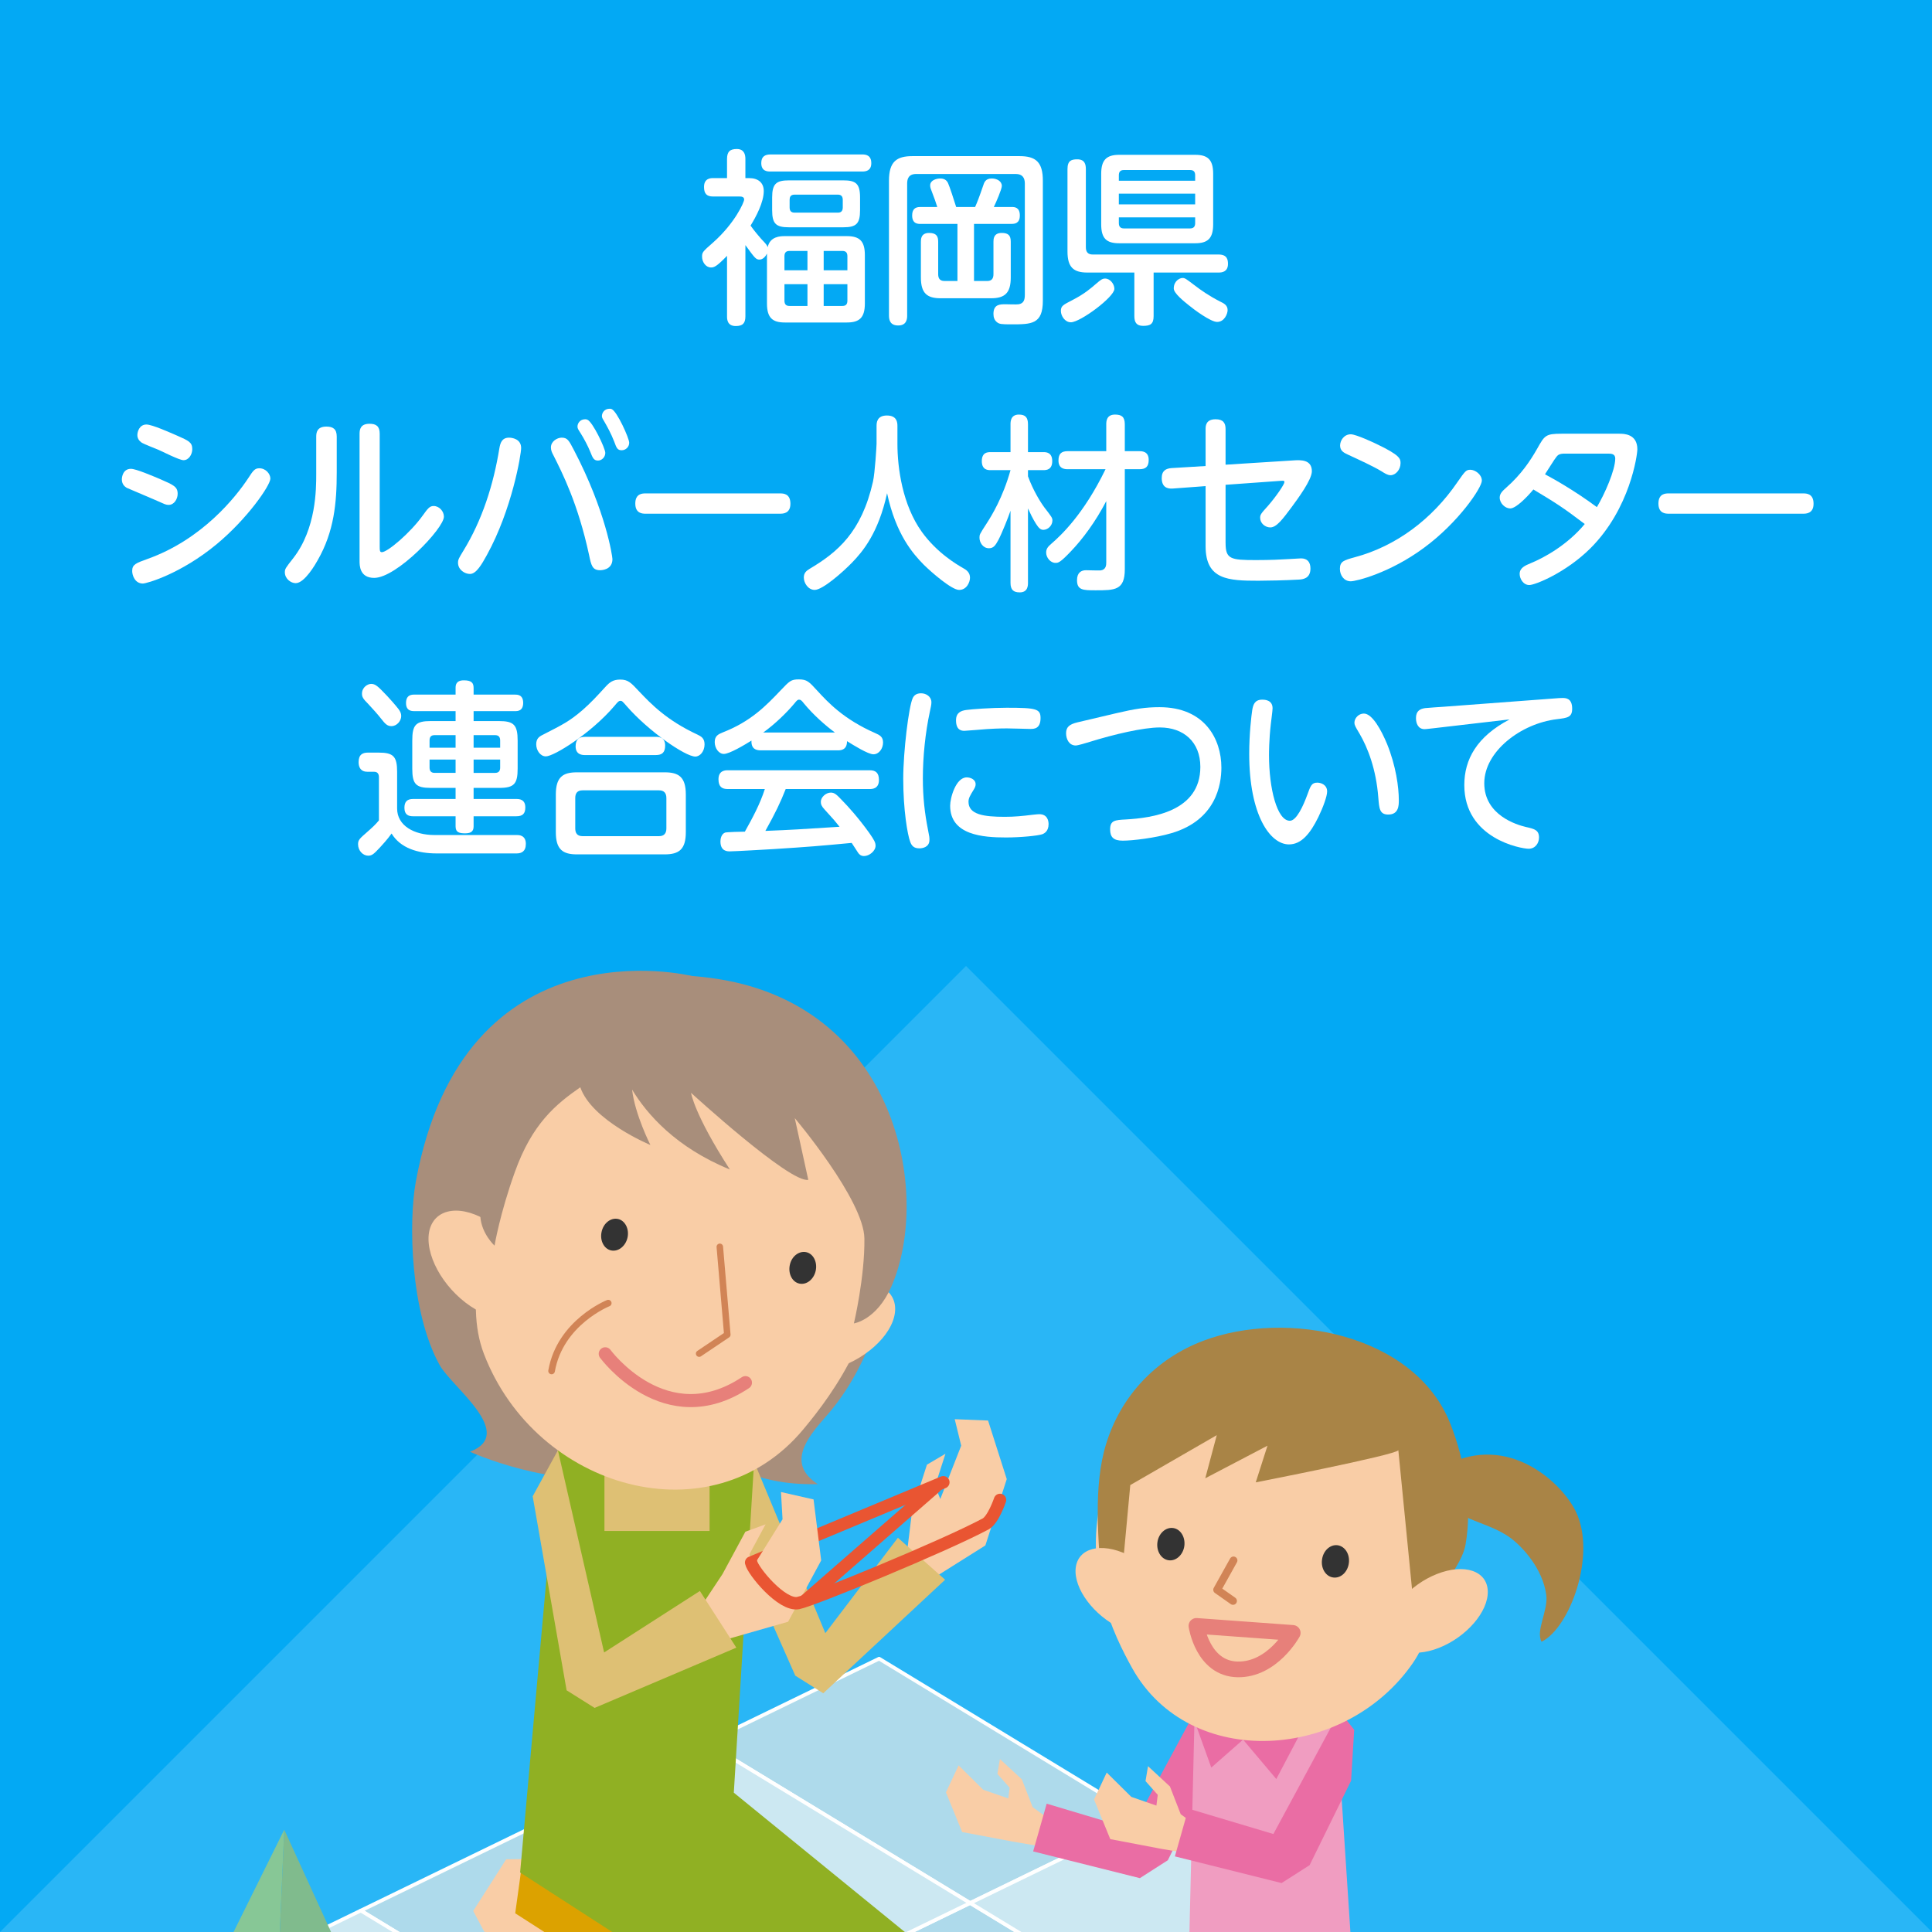 <?xml version="1.0" encoding="utf-8"?>
<!-- Generator: Adobe Illustrator 16.0.0, SVG Export Plug-In . SVG Version: 6.00 Build 0)  -->
<!DOCTYPE svg PUBLIC "-//W3C//DTD SVG 1.1//EN" "http://www.w3.org/Graphics/SVG/1.1/DTD/svg11.dtd">
<svg version="1.1" id="レイヤー_1" xmlns="http://www.w3.org/2000/svg" xmlns:xlink="http://www.w3.org/1999/xlink" x="0px"
	 y="0px" width="247px" height="247px" viewBox="0 0 247 247" enable-background="new 0 0 247 247" xml:space="preserve">
<rect x="0" y="0" width="247" height="247" fill="#808080" stroke="none"/>
<g>
	<defs>
		<rect id="SVGID_5_" y="-271" width="247" height="247"/>
	</defs>
	<clipPath id="SVGID_2_">
		<use xlink:href="#SVGID_5_"  overflow="visible"/>
	</clipPath>
	<g clip-path="url(#SVGID_2_)">
		<g>
			<polygon fill="#F9CDA6" points="151.525,-16.588 157.051,43.17 151.675,46.268 160.872,45.577 160.791,-16.322 			"/>
			<path fill="#333333" d="M160.872,45.577l-5.896-1.331c0,0-11.887,5.734-16.936,6.672c-3.482,0.649,2.771,2.777,2.771,2.777
				l20.007-3.312L160.872,45.577z"/>
			<polygon fill="#F9CDA6" points="171.159,-16.588 165.64,43.17 171.002,46.268 161.819,45.577 161.896,-16.322 			"/>
			<path fill="#333333" d="M161.819,45.577l5.902-1.331c0,0,11.889,5.734,16.928,6.672c3.486,0.649-2.77,2.777-2.77,2.777
				l-19.994-3.312L161.819,45.577z"/>
			<polygon fill="#BA8CBD" points="143.372,23.014 178.491,23.014 174.579,-19.865 147.28,-19.865 			"/>
			<polygon fill="#E5A755" points="173.595,-88.523 172.879,-41.13 179.081,3.944 143.336,3.944 148.103,-40.684 148.493,-89.201 
							"/>
		</g>
	</g>
	<g clip-path="url(#SVGID_2_)">
		<polygon fill="#F9CDA6" points="94.427,-23.44 88.854,36.725 94.272,39.831 85.016,39.144 85.095,-23.164 		"/>
		<path fill="#333333" d="M85.016,39.144l5.94-1.344c0,0,11.961,5.782,17.038,6.724c3.515,0.64-2.79,2.798-2.79,2.798l-20.129-3.345
			L85.016,39.144z"/>
		<polygon fill="#F9CDA6" points="74.656,-23.44 80.226,36.725 74.811,39.831 84.067,39.144 83.979,-23.164 		"/>
		<path fill="#333333" d="M84.067,39.144L78.118,37.8c0,0-11.959,5.782-17.037,6.724c-3.506,0.64,2.786,2.798,2.786,2.798
			l20.136-3.345L84.067,39.144z"/>
		<polygon fill="#D67F5E" points="102.629,16.426 67.272,16.426 71.22,-26.741 98.687,-26.741 		"/>
	</g>
</g>
<g>
	<defs>
		<rect id="SVGID_13_" width="247" height="247"/>
	</defs>
	<clipPath id="SVGID_4_">
		<use xlink:href="#SVGID_13_"  overflow="visible"/>
	</clipPath>
	<rect clip-path="url(#SVGID_4_)" fill="#29B6F6" width="247" height="247"/>
	<polygon clip-path="url(#SVGID_4_)" fill="#03A9F4" points="0,0 247,0 247,247 	"/>
	<polygon clip-path="url(#SVGID_4_)" fill="#03A9F4" points="0,247 0,0 247,0 	"/>
	<g clip-path="url(#SVGID_4_)">
		<g>
			<path fill="#FFFFFF" d="M98.056,32.418c-0.16,0.338-0.501,0.77-0.958,0.77s-0.593-0.193-1.801-1.85v9.098
				c0,0.889-0.342,1.248-1.231,1.248c-1.117,0-1.117-0.912-1.117-1.248v-7.729c-1.345,1.393-1.664,1.488-2.052,1.488
				c-0.661,0-1.14-0.697-1.14-1.369c0-0.576,0.068-0.646,1.413-1.824c2.781-2.471,3.967-5.135,3.967-5.496
				c0-0.383-0.41-0.383-0.616-0.383h-3.351c-0.82,0-1.163-0.361-1.163-1.225c0-1.129,0.889-1.129,1.163-1.129h1.778v-2.447
				c0-0.961,0.41-1.273,1.254-1.273c0.935,0,1.094,0.721,1.094,1.25v2.471h0.479c1.14,0,1.87,0.576,1.87,1.656
				c0,1.441-1.003,3.313-1.687,4.416c0.524,0.744,1.117,1.416,1.345,1.682c0.684,0.719,0.752,0.814,0.844,1.08
				c0.296-1.393,1.641-1.416,2.188-1.416h7.933c1.619,0,2.302,0.623,2.302,2.424v6.191c0,1.824-0.707,2.426-2.302,2.426h-7.933
				c-1.55,0-2.28-0.576-2.28-2.426V32.418z M98.512,21.93c-0.388,0-1.186-0.023-1.186-1.08c0-0.84,0.479-1.104,1.186-1.104h11.717
				c0.388,0,1.163,0.047,1.163,1.104c0,0.936-0.615,1.08-1.163,1.08H98.512z M109.956,26.875c0,1.752-0.501,2.184-2.166,2.184
				h-6.908c-1.641,0-2.166-0.408-2.166-2.184v-1.633c0-1.775,0.547-2.184,2.166-2.184h6.908c1.596,0,2.166,0.383,2.166,2.184V26.875
				z M100.29,34.555h2.941v-2.473h-2.302c-0.456,0-0.639,0.24-0.639,0.674V34.555z M103.231,39.115v-2.783h-2.941v2.111
				c0,0.48,0.228,0.672,0.639,0.672H103.231z M107.745,25.555c0-0.457-0.205-0.672-0.638-0.672h-5.517
				c-0.547,0-0.639,0.336-0.639,0.672v0.959c0,0.385,0.137,0.672,0.639,0.672h5.517c0.41,0,0.638-0.191,0.638-0.672V25.555z
				 M108.337,34.555v-1.799c0-0.434-0.182-0.674-0.638-0.674h-2.394v2.473H108.337z M108.337,36.332h-3.032v2.783h2.394
				c0.365,0,0.638-0.145,0.638-0.672V36.332z"/>
			<path fill="#FFFFFF" d="M115.978,40.34c0,0.359-0.023,1.271-1.14,1.271c-1.003,0-1.186-0.648-1.186-1.271V23.105
				c0-2.447,0.98-3.145,3.009-3.145h13.678c2.098,0,2.986,0.77,2.986,3.145v15.338c0,3.023-1.459,3.023-4.035,3.023
				c-1.254,0-1.527-0.023-1.847-0.287s-0.433-0.625-0.433-1.057c0-1.223,0.843-1.223,1.527-1.223c0.273,0,1.459,0.047,1.71,0
				c0.615-0.121,0.775-0.529,0.775-1.225V23.467c0-0.721-0.296-1.225-1.163-1.225H117.14c-0.98,0-1.163,0.623-1.163,1.225V40.34z
				 M124.526,35.924h1.687c0.524,0,0.798-0.264,0.798-0.865v-4.152c0-0.311,0-1.127,1.049-1.127c0.843,0,1.163,0.311,1.163,1.127
				v4.561c0,1.992-0.752,2.664-2.531,2.664h-6.429c-1.755,0-2.53-0.648-2.53-2.664v-4.561c0-0.311,0-1.127,1.049-1.127
				c0.958,0,1.163,0.455,1.163,1.127v4.152c0,0.432,0.137,0.865,0.798,0.865h1.664v-7.297h-4.742c-0.296,0-1.049,0-1.049-1.08
				c0-0.793,0.388-1.08,1.003-1.08h2.211c-0.182-0.6-0.387-1.152-0.707-1.992c-0.137-0.336-0.205-0.529-0.205-0.768
				c0-0.674,0.798-0.889,1.299-0.889c0.684,0,0.889,0.408,0.98,0.576c0.228,0.504,0.729,2.064,1.048,3.072h2.417
				c0.251-0.553,0.524-1.248,1.026-2.713c0.137-0.432,0.296-0.936,1.117-0.936c0.593,0,1.276,0.313,1.276,0.959
				c0,0.385-0.707,2.041-1.026,2.689h2.325c0.319,0,1.003,0.023,1.003,1.08c0,1.008-0.639,1.08-1.072,1.08h-4.787V35.924z"/>
			<path fill="#FFFFFF" d="M136.908,41.203c-0.775,0-1.277-0.84-1.277-1.439c0-0.648,0.251-0.768,1.505-1.416
				c1.573-0.816,2.348-1.512,2.963-2.041c0.638-0.551,0.843-0.695,1.186-0.695c0.638,0,1.186,0.695,1.186,1.32
				C142.471,37.963,138.116,41.203,136.908,41.203z M147.486,34.844v5.568c0,1.031-0.433,1.248-1.345,1.248
				c-0.866,0-1.117-0.48-1.117-1.248v-5.568h-6.019c-1.778,0-2.53-0.697-2.53-2.689V21.617c0-1.104,0.524-1.248,1.254-1.248
				c0.957,0,1.094,0.648,1.094,1.248v9.986c0,0.672,0.319,0.936,0.889,0.936h16.095c1.117,0,1.185,0.721,1.185,1.199
				c0,1.01-0.752,1.105-1.163,1.105H147.486z M155.1,28.674c0,1.824-0.707,2.426-2.302,2.426h-9.711
				c-1.641,0-2.302-0.625-2.302-2.426v-6.455c0-1.752,0.661-2.426,2.302-2.426h9.711c1.596,0,2.302,0.602,2.302,2.426V28.674z
				 M152.797,23.105V22.41c0-0.457-0.205-0.672-0.638-0.672h-8.48c-0.41,0-0.638,0.191-0.638,0.672v0.695H152.797z M152.797,26.131
				v-1.369h-9.757v1.369H152.797z M143.041,27.787v0.744c0,0.432,0.205,0.672,0.638,0.672h8.48c0.501,0,0.638-0.313,0.638-0.672
				v-0.744H143.041z M151.179,35.539c0.319,0,0.433,0.096,1.482,0.889c0.866,0.672,1.983,1.439,3.306,2.111
				c0.501,0.24,0.98,0.48,0.98,1.104c0,0.48-0.41,1.514-1.345,1.514c-0.821,0-2.964-1.584-3.625-2.137
				c-0.661-0.527-1.915-1.537-1.915-2.137C150.062,35.924,150.814,35.539,151.179,35.539z"/>
			<path fill="#FFFFFF" d="M16.74,59.938c0.661,0,2.827,0.938,3.693,1.297c1.755,0.768,2.28,0.984,2.28,1.896
				c0,0.672-0.456,1.416-1.14,1.416c-0.205,0-0.387-0.023-0.798-0.217c-0.729-0.336-4.491-1.92-4.582-1.967
				c-0.228-0.145-0.615-0.434-0.615-1.08C15.578,60.994,15.714,59.938,16.74,59.938z M16.9,72.996c0-0.84,0.501-1.008,1.96-1.537
				c6.999-2.496,11.284-7.92,12.857-10.297c0.639-0.984,0.844-1.295,1.437-1.295c0.82,0,1.413,0.719,1.413,1.318
				c0,0.865-2.94,5.137-6.884,8.402c-4.582,3.791-8.937,5.016-9.415,5.016C17.242,74.604,16.9,73.547,16.9,72.996z M18.724,54.273
				c0.729,0,3.077,1.057,3.966,1.441c1.391,0.623,1.892,0.814,1.892,1.703c0,0.695-0.456,1.416-1.117,1.416
				c-0.547,0-2.736-1.127-3.192-1.32c-1.915-0.768-2.074-0.863-2.211-0.959c-0.319-0.24-0.501-0.553-0.501-0.938
				C17.561,55.209,17.812,54.273,18.724,54.273z"/>
			<path fill="#FFFFFF" d="M40.429,55.811c0-0.529,0.114-1.273,1.3-1.273c0.843,0,1.322,0.313,1.322,1.273v4.584
				c0,3.84-0.319,7.537-2.439,11.232c-0.251,0.457-1.664,2.928-2.804,2.928c-0.638,0-1.39-0.574-1.39-1.391
				c0-0.432,0.091-0.553,1.071-1.801c2.94-3.768,2.94-8.857,2.94-10.752V55.811z M48.545,69.947c0,0.385,0,0.648,0.274,0.648
				c0.707,0,3.602-2.424,5.22-4.682c0.638-0.887,0.889-1.223,1.391-1.223c0.729,0,1.322,0.672,1.322,1.367
				c0,1.488-6.041,7.824-8.914,7.824c-1.869,0-1.869-1.607-1.869-2.16V55.449c0-0.6,0.159-1.271,1.276-1.271
				c0.844,0,1.299,0.313,1.299,1.271V69.947z"/>
			<path fill="#FFFFFF" d="M66.626,57.273c0,0.84-1.163,7.85-4.377,13.682c-0.638,1.152-1.345,2.424-2.166,2.424
				c-0.661,0-1.527-0.527-1.527-1.439c0-0.408,0.137-0.625,0.661-1.488c2.439-3.961,3.875-8.496,4.628-13.152
				c0.114-0.625,0.296-1.346,1.231-1.346C65.441,55.953,66.626,56.098,66.626,57.273z M73.374,57.539
				c4.081,7.799,4.924,13.607,4.924,13.943c0,1.418-1.481,1.418-1.573,1.418c-1.003,0-1.14-0.625-1.414-1.945
				c-1.413-6.553-3.419-10.488-4.582-12.793c-0.16-0.287-0.296-0.6-0.296-0.961c0-0.791,0.821-1.248,1.368-1.248
				C72.553,55.953,72.736,56.314,73.374,57.539z M77.386,57.898c0,0.553-0.456,0.984-0.935,0.984c-0.547,0-0.684-0.361-0.98-1.105
				s-0.821-1.727-1.231-2.375c-0.319-0.504-0.41-0.625-0.41-0.865c0-0.408,0.319-0.936,0.98-0.936c0.068,0,0.16,0,0.273,0.049
				C75.768,53.914,77.386,57.322,77.386,57.898z M80.441,56.602c0,0.553-0.456,0.961-0.958,0.961c-0.547,0-0.661-0.289-0.958-1.104
				c-0.41-1.057-0.889-1.896-1.186-2.426c-0.273-0.455-0.387-0.623-0.387-0.84c0-0.383,0.296-0.936,0.98-0.936
				c0.091,0,0.183,0,0.274,0.049C78.891,52.594,80.441,56.025,80.441,56.602z"/>
			<path fill="#FFFFFF" d="M99.73,63.082c0.388,0,1.322,0,1.322,1.32c0,1.273-0.98,1.273-1.322,1.273H82.542
				c-0.365,0-1.322,0-1.322-1.297s0.935-1.297,1.322-1.297H99.73z"/>
			<path fill="#FFFFFF" d="M112.067,54.467c0-0.361,0-1.346,1.322-1.346c1.299,0,1.345,0.912,1.345,1.346v2.279
				c0,3.072,0.638,7.801,3.123,11.258c1.938,2.688,4.491,4.176,5.243,4.607c0.433,0.24,0.912,0.553,0.912,1.248
				c0,0.553-0.41,1.561-1.391,1.561c-0.935,0-3.465-2.184-4.514-3.217c-1.368-1.393-3.556-3.84-4.696-9.145
				c-1.117,5.113-3.123,7.465-4.468,8.857c-1.231,1.271-3.784,3.504-4.787,3.504c-0.821,0-1.391-0.865-1.391-1.584
				c0-0.6,0.342-0.865,0.729-1.104c3.602-2.137,6.656-4.705,8.115-11.162c0.251-1.104,0.456-4.584,0.456-4.824V54.467z"/>
			<path fill="#FFFFFF" d="M131.424,74.508c0,0.359-0.022,1.225-1.048,1.225c-0.798,0-1.186-0.313-1.186-1.225v-9.217
				c-0.251,0.768-1.094,2.881-1.55,3.744c-0.387,0.721-0.638,1.057-1.208,1.057c-0.752,0-1.208-0.721-1.208-1.344
				c0-0.408,0-0.408,0.912-1.824c0.638-0.984,2.074-3.313,3.055-6.818h-2.553c-0.296,0-1.117,0-1.117-1.15
				c0-1.152,0.775-1.152,1.117-1.152h2.553V54.25c0-0.313,0-1.248,1.071-1.248c0.821,0,1.163,0.359,1.163,1.248v3.553h1.983
				c0.296,0,1.117,0,1.117,1.152c0,1.08-0.707,1.15-1.117,1.15h-1.983v0.793c0.661,1.801,1.596,3.313,2.12,4.008
				c0.889,1.152,1.003,1.297,1.003,1.633c0,0.672-0.593,1.199-1.163,1.199c-0.388,0-0.616-0.287-0.935-0.768
				c-0.387-0.6-0.775-1.416-1.026-1.969V74.508z M136.508,59.986c-0.296,0-1.186,0-1.186-1.104c0-0.865,0.365-1.201,1.186-1.201
				h4.924V54.25c0-0.408,0.046-1.248,1.117-1.248c0.843,0,1.254,0.287,1.254,1.248v3.432h1.869c0.296,0,1.186,0,1.186,1.105
				c0,0.887-0.388,1.199-1.186,1.199h-1.869v12.793c0,2.688-1.277,2.688-3.716,2.688c-1.596,0-2.394,0-2.394-1.295
				c0-0.984,0.57-1.271,1.14-1.271c0.296,0,1.619,0.047,1.892,0.023c0.684-0.096,0.707-0.697,0.707-1.008v-7.85
				c-1.345,2.592-3.009,4.85-4.559,6.457c-1.368,1.439-1.596,1.439-1.938,1.439c-0.638,0-1.186-0.672-1.186-1.32
				c0-0.504,0.251-0.768,0.661-1.127c1.163-1.008,4.104-3.697,6.93-9.529H136.508z"/>
			<path fill="#FFFFFF" d="M156.687,69.42c0,2.063,0.639,2.184,3.875,2.184c1.892,0,3.283-0.072,4.058-0.121
				c0.25,0,1.459-0.096,1.709-0.096c0.775,0,1.208,0.434,1.208,1.297c0,1.297-1.003,1.393-1.505,1.416
				c-1.619,0.096-4.081,0.145-5.152,0.145c-3.853,0-6.748-0.121-6.748-4.416v-7.682l-4.217,0.313
				c-0.707,0.047-1.391-0.193-1.391-1.344c0-0.961,0.57-1.225,1.254-1.273l4.354-0.264V54.85c0-0.383,0.023-1.248,1.277-1.248
				c0.98,0,1.276,0.48,1.276,1.248v4.561l8.731-0.553c0.821-0.047,2.302-0.143,2.302,1.393c0,1.08-1.755,3.457-2.622,4.633
				c-1.094,1.465-1.892,2.545-2.69,2.545c-0.661,0-1.299-0.529-1.299-1.225c0-0.408,0.091-0.527,1.003-1.537
				c1.071-1.223,2.097-2.76,2.097-3.023c0-0.191-0.045-0.191-0.501-0.168l-7.021,0.504V69.42z"/>
			<path fill="#FFFFFF" d="M189.449,61.451c0,0.887-2.964,5.328-7.409,8.592c-4.354,3.217-8.663,4.273-9.347,4.273
				c-0.889,0-1.391-0.793-1.391-1.584c0-0.961,0.502-1.105,1.892-1.488c5.312-1.416,9.917-4.896,13.131-9.602
				c1.003-1.439,1.117-1.584,1.665-1.584C188.56,60.059,189.449,60.635,189.449,61.451z M175.999,56.77
				c3.032,1.441,3.055,1.896,3.055,2.449c0,0.84-0.638,1.535-1.276,1.535c-0.365,0-0.707-0.215-1.163-0.504
				c-1.026-0.623-2.85-1.463-4.309-2.137c-0.456-0.215-0.98-0.455-0.98-1.15c0-0.648,0.501-1.441,1.368-1.441
				C173.377,55.521,175.816,56.674,175.999,56.77z"/>
			<path fill="#FFFFFF" d="M207.028,55.449c0.547,0,2.302,0,2.302,1.992c0,0.697-0.912,7.586-6.018,12.674
				c-3.124,3.096-7.044,4.68-7.797,4.68c-0.775,0-1.231-0.814-1.231-1.416c0-0.791,0.707-1.08,1.391-1.367
				c1.824-0.744,4.765-2.4,6.93-5.018c-2.895-2.207-3.784-2.736-6.565-4.416c-0.843,1.008-2.234,2.424-2.963,2.424
				c-0.638,0-1.345-0.646-1.345-1.391c0-0.529,0.388-0.865,0.866-1.297c1.847-1.633,3.009-3.336,3.921-4.943
				c0.958-1.705,1.071-1.922,3.146-1.922H207.028z M200.007,57.994c-0.57,0-0.821,0.145-1.003,0.385
				c-0.251,0.287-1.231,1.895-1.482,2.256c1.117,0.6,3.716,2.039,6.634,4.199c1.003-1.68,2.348-4.729,2.348-6.215
				c0-0.625-0.547-0.625-0.935-0.625H200.007z"/>
			<path fill="#FFFFFF" d="M230.535,63.082c0.388,0,1.322,0,1.322,1.32c0,1.273-0.98,1.273-1.322,1.273h-17.188
				c-0.365,0-1.322,0-1.322-1.297s0.935-1.297,1.322-1.297H230.535z"/>
			<path fill="#FFFFFF" d="M66.111,106.756c0.206,0,1.117,0,1.117,1.127c0,0.984-0.57,1.225-1.186,1.225H55.83
				c-2.416,0-4.627-0.672-5.768-2.545c-0.501,0.721-1.345,1.633-1.481,1.777c-0.729,0.768-0.98,1.057-1.505,1.057
				c-0.661,0-1.299-0.625-1.299-1.465c0-0.553,0.205-0.721,1.163-1.561c0.684-0.6,1.049-0.936,1.505-1.488V99.41
				c0-0.191,0-0.744-0.616-0.744h-0.889c-0.798,0-1.094-0.551-1.094-1.223c0-0.984,0.524-1.225,1.186-1.225h1.368
				c1.892,0,2.371,0.48,2.371,2.473v4.68c0,2.184,2.166,3.385,4.787,3.385H66.111z M49.492,88.971
				c0.228,0.238,1.049,1.15,1.437,1.656c0.228,0.311,0.365,0.551,0.365,0.912c0,0.623-0.547,1.295-1.254,1.295
				c-0.524,0-0.798-0.287-1.322-0.959c-0.388-0.504-1.186-1.393-1.619-1.85c-0.729-0.719-0.821-0.959-0.821-1.344
				c0-0.816,0.729-1.248,1.163-1.248C47.988,87.434,48.284,87.697,49.492,88.971z M55.078,100.73c-1.915,0-2.371-0.48-2.371-2.473
				v-3.576c0-2.016,0.456-2.496,2.371-2.496h3.168v-1.271H52.98c-0.319,0-1.071,0-1.071-1.031c0-1.08,0.752-1.08,1.071-1.08h5.266
				v-0.842c0-0.336,0.023-0.982,1.049-0.982c0.98,0,1.254,0.311,1.254,0.982v0.842h5.289c0.296,0,1.049,0,1.049,1.055
				c0,1.057-0.729,1.057-1.049,1.057h-5.289v1.271h3.26c1.869,0,2.371,0.48,2.371,2.496v3.576c0,1.969-0.456,2.473-2.371,2.473
				h-3.26v1.416h5.471c0.387,0,1.14,0.049,1.14,1.08c0,0.793-0.342,1.129-1.14,1.129h-5.471v1.295c0,0.602-0.296,0.889-1.072,0.889
				c-0.752,0-1.231-0.119-1.231-0.889v-1.295h-5.448c-0.547,0-1.094-0.168-1.094-1.08c0-0.768,0.342-1.129,1.094-1.129h5.448v-1.416
				H55.078z M58.246,95.594v-1.607h-2.69c-0.388,0-0.638,0.168-0.638,0.672v0.936H58.246z M58.246,97.107h-3.328v1.031
				c0,0.432,0.205,0.672,0.638,0.672h2.69V97.107z M60.549,95.594h3.396v-0.936c0-0.432-0.205-0.672-0.638-0.672h-2.758V95.594z
				 M60.549,97.107v1.703h2.758c0.479,0,0.638-0.287,0.638-0.672v-1.031H60.549z"/>
			<path fill="#FFFFFF" d="M78.561,90.242c-2.986,3.504-7.728,6.457-8.776,6.457c-0.707,0-1.231-0.77-1.231-1.537
				c0-0.719,0.365-0.984,0.798-1.199c2.667-1.369,3.419-1.729,5.106-3.168c1.071-0.938,1.824-1.754,2.918-2.953
				c0.547-0.6,0.98-0.961,1.915-0.961c1.003,0,1.368,0.385,2.417,1.514c1.55,1.631,3.534,3.695,7.455,5.52
				c0.433,0.217,0.912,0.432,0.912,1.248c0,0.889-0.57,1.561-1.186,1.561c-1.277,0-6.019-3.264-8.8-6.48
				c-0.501-0.576-0.57-0.648-0.775-0.648C79.085,89.594,78.903,89.834,78.561,90.242z M87.68,106.395
				c0,2.186-0.866,2.834-2.69,2.834H73.751c-1.801,0-2.69-0.625-2.69-2.834v-4.824c0-2.232,0.912-2.832,2.69-2.832H84.99
				c1.778,0,2.69,0.6,2.69,2.832V106.395z M85.195,102.027c0-0.648-0.319-0.984-0.935-0.984h-9.78c-0.661,0-0.935,0.359-0.935,0.984
				v3.889c0,0.6,0.251,0.984,0.935,0.984h9.78c0.661,0,0.935-0.385,0.935-0.984V102.027z M83.85,94.203c0.273,0,1.186,0,1.186,1.104
				c0,0.889-0.388,1.225-1.186,1.225h-9.073c-0.25,0-1.186,0-1.186-1.105c0-0.863,0.411-1.223,1.186-1.223H83.85z"/>
			<path fill="#FFFFFF" d="M97.258,95.93c-0.639,0-1.231-0.215-1.186-1.248c-0.889,0.553-2.804,1.705-3.534,1.705
				c-0.638,0-1.163-0.721-1.163-1.512c0-0.793,0.456-1.008,1.049-1.248c3.579-1.393,5.54-3.434,7.34-5.328
				c1.186-1.25,1.368-1.441,2.371-1.441c1.026,0,1.299,0.289,2.348,1.441c1.345,1.463,3.351,3.646,7.409,5.424
				c0.593,0.264,1.003,0.48,1.003,1.199c0,0.793-0.524,1.512-1.231,1.512c-0.684,0-2.576-1.176-3.374-1.68
				c0,1.105-0.752,1.176-1.163,1.176H97.258z M100.45,100.875c-0.684,1.729-1.299,3.023-2.599,5.352
				c3.579-0.143,4.171-0.191,9.483-0.527c-0.593-0.744-0.639-0.816-1.893-2.184c-0.41-0.432-0.501-0.697-0.501-1.008
				c0-0.602,0.661-1.178,1.277-1.178c0.501,0,0.775,0.289,1.504,1.057c0.684,0.697,1.96,2.088,3.397,4.08
				c0.638,0.912,0.82,1.248,0.82,1.656c0,0.672-0.798,1.32-1.481,1.32c-0.411,0-0.639-0.24-0.775-0.455
				c-0.114-0.168-0.661-1.033-0.798-1.225c-4.081,0.385-5.494,0.504-10.008,0.791c-0.843,0.049-4.969,0.289-5.562,0.289
				c-0.319,0-1.208,0-1.208-1.271c0-0.289,0.091-0.938,0.593-1.129c0.228-0.072,2.12-0.119,2.53-0.119
				c0.98-1.754,1.938-3.529,2.553-5.449h-4.742c-0.707,0-1.185-0.264-1.185-1.248c0-1.152,0.912-1.152,1.185-1.152h18.146
				c0.729,0,1.185,0.289,1.185,1.248c0,1.152-0.912,1.152-1.185,1.152H100.45z M106.742,93.65c-1.208-0.889-2.759-2.256-3.967-3.721
				c-0.273-0.359-0.41-0.48-0.616-0.48c-0.205,0-0.319,0.145-0.592,0.48c-0.958,1.152-2.485,2.641-3.99,3.721H106.742z"/>
			<path fill="#FFFFFF" d="M116.685,89.258c0.16-0.359,0.479-0.623,1.071-0.623c0.661,0,1.322,0.432,1.322,1.15
				c0,0.313-0.068,0.576-0.205,1.225c-0.57,2.641-0.889,5.736-0.889,8.496c0,2.473,0.251,4.514,0.638,6.482
				c0.205,1.008,0.205,1.08,0.205,1.391c0,0.961-0.935,1.08-1.276,1.08c-0.729,0-1.003-0.336-1.186-0.84
				c-0.342-0.887-0.889-4.08-0.889-8.041C115.476,96.074,116.183,90.338,116.685,89.258z M123.592,99.387
				c0.456,0,1.14,0.24,1.14,0.889c0,0.24-0.114,0.455-0.228,0.648c-0.502,0.814-0.684,1.127-0.684,1.584
				c0,1.631,1.96,1.92,4.628,1.92c1.253,0,2.234-0.096,3.579-0.264c0.502-0.049,0.661-0.072,0.844-0.072
				c1.048,0,1.186,0.863,1.186,1.271c0,0.912-0.547,1.199-0.821,1.297c-0.593,0.191-2.736,0.408-4.628,0.408
				c-2.918,0-7.135-0.289-7.135-4.057C121.472,102.004,122.201,99.387,123.592,99.387z M131.73,93.193
				c-0.159,0-2.507-0.07-2.986-0.07c-0.798,0-2.051,0.023-3.853,0.191c-0.25,0.023-1.459,0.119-1.573,0.119
				c-0.296,0-1.094,0-1.094-1.344c0-0.984,0.638-1.225,1.299-1.32c0.638-0.096,3.191-0.287,5.175-0.287
				c3.807,0,4.332,0.145,4.332,1.32C133.03,93.17,132.209,93.193,131.73,93.193z"/>
			<path fill="#FFFFFF" d="M142.722,91.178c2.348-0.551,3.716-0.768,5.517-0.768c5.768,0,7.911,4.057,7.911,7.729
				c0,2.137-0.661,6.697-6.383,8.377c-2.097,0.623-4.992,0.959-6.223,0.959c-1.163,0-1.619-0.432-1.619-1.439
				c0-1.152,0.616-1.199,2.006-1.271c3.306-0.193,9.529-0.984,9.529-6.721c0-3.193-2.143-5.041-5.175-5.041
				c-2.143,0-5.904,0.889-8.982,1.848c-0.479,0.145-1.482,0.457-1.778,0.457c-0.843,0-1.231-0.816-1.231-1.561
				c0-0.816,0.456-1.152,1.436-1.393L142.722,91.178z"/>
			<path fill="#FFFFFF" d="M162.695,90.555c0,0.336-0.205,1.752-0.228,2.039c-0.228,2.018-0.228,3.672-0.228,3.961
				c0,4.248,1.026,8.377,2.667,8.377c0.844,0,1.71-1.896,2.234-3.336c0.41-1.129,0.547-1.537,1.276-1.537
				c0.456,0,1.254,0.264,1.254,1.129c0,0.6-0.501,1.992-1.117,3.264c-1.071,2.184-2.211,3.504-3.761,3.504
				c-2.417,0-5.084-3.744-5.084-11.592c0-2.521,0.274-4.85,0.388-5.594c0.114-0.648,0.296-1.32,1.277-1.32
				C161.624,89.449,162.695,89.449,162.695,90.555z M177.331,95.115c1.14,2.807,1.504,5.543,1.504,7.199
				c0,0.625,0,1.824-1.345,1.824c-1.117,0-1.163-0.768-1.277-2.16c-0.273-3.623-1.345-6.385-2.417-8.209
				c-0.524-0.863-0.638-1.104-0.638-1.367c0-0.576,0.524-1.176,1.208-1.176C175.461,91.227,176.624,93.41,177.331,95.115z"/>
			<path fill="#FFFFFF" d="M183.329,93.098c-0.296,0.025-0.958,0.121-1.208,0.121c-0.775,0-1.094-0.672-1.094-1.416
				c0-0.912,0.524-1.176,1.163-1.273c0.365-0.047,1.96-0.143,2.28-0.168l14.407-1.08c0.228-0.023,0.616-0.047,0.866-0.047
				c0.411,0,1.254,0,1.254,1.367c0,1.105-0.593,1.176-1.96,1.344c-4.605,0.553-9.278,4.129-9.278,8.186
				c0,4.104,4.195,5.328,5.312,5.592c1.072,0.24,1.687,0.385,1.687,1.346c0,0.695-0.456,1.439-1.322,1.439
				c-0.98,0-8.229-1.297-8.229-8.137c0-3.289,1.596-6.193,5.791-8.4L183.329,93.098z"/>
		</g>
	</g>
	<g clip-path="url(#SVGID_4_)">
		<g>
			
				<polygon fill="#AEDAEB" stroke="#FFFFFF" stroke-width="0.469" stroke-linecap="round" stroke-linejoin="round" stroke-miterlimit="10" points="
				46.127,244.262 79.855,264.765 101.944,254.029 68.215,233.526 			"/>
			
				<polygon fill="#AEDAEB" stroke="#FFFFFF" stroke-width="0.469" stroke-linecap="round" stroke-linejoin="round" stroke-miterlimit="10" points="
				101.944,254.029 135.672,274.53 157.762,263.792 124.031,243.294 			"/>
			
				<polygon fill="#AEDAEB" stroke="#FFFFFF" stroke-width="0.469" stroke-linecap="round" stroke-linejoin="round" stroke-miterlimit="10" points="
				90.305,222.792 124.031,243.294 146.122,232.558 112.391,212.057 			"/>
			
				<polygon fill="#CCE8F2" stroke="#FFFFFF" stroke-width="0.469" stroke-linecap="round" stroke-linejoin="round" stroke-miterlimit="10" points="
				124.031,243.294 157.762,263.792 179.852,253.057 146.122,232.558 			"/>
			
				<polygon fill="#CCE8F2" stroke="#FFFFFF" stroke-width="0.469" stroke-linecap="round" stroke-linejoin="round" stroke-miterlimit="10" points="
				68.215,233.526 101.944,254.029 124.031,243.294 90.305,222.792 			"/>
			
				<polygon fill="#CCE8F2" stroke="#FFFFFF" stroke-width="0.469" stroke-linecap="round" stroke-linejoin="round" stroke-miterlimit="10" points="
				24.037,254.997 57.767,275.498 79.855,264.765 46.127,244.262 			"/>
		</g>
		<g>
			<g>
				<polygon fill="#F9CDA6" points="115.736,200.26 116.614,193.125 118.506,187.252 120.873,185.858 119.545,189.985 
					120.214,191.641 122.886,184.822 122.059,181.438 126.321,181.611 128.71,189.099 125.977,197.578 118.156,202.497 				"/>
				<path fill="#A88E7B" d="M88.396,124.767c0,0-29.137-7.233-35.242,26.348c-0.938,5.146-0.697,16.641,3.053,23.406
					c1.56,2.816,9.873,8.771,3.876,11.081c0,0,10.705,4.899,20.248,3.042c4.819-0.936,8.548-2.551,13.077-0.996
					c4.303,1.469,6.525,2.159,11.151,2.101c-4.005-2.604-1.452-5.847,1.028-8.652c2.87-3.233,4.971-7.204,6.427-11.425
					c1.511-4.365,1.997-9.09,1.847-13.69c-0.022-1.086-0.387-10.351-1.635-10.567C112.223,145.401,88.396,124.767,88.396,124.767z"
					/>
				<polygon fill="#F9CDA6" points="90.234,256.436 85.794,261.535 64.132,247.284 61.911,246.964 60.5,244.311 64.713,237.704 
					68.061,237.663 66.764,244.575 				"/>
				<polygon fill="#DCA200" points="117.436,249.732 116.214,260.214 88.812,262.613 84.105,261.12 85.176,257 65.869,244.608 
					68.732,223.877 92.488,225.761 92.916,230.661 				"/>
				<polygon fill="#DEC074" points="96.195,186.361 105.516,208.793 114.793,196.597 120.83,201.964 105.251,216.479 
					101.672,214.226 94.525,198.051 				"/>
				<polygon fill="#90B023" points="96.504,185.375 93.816,229.189 120.154,250.647 89.959,254.548 66.495,239.394 71.393,184.711 
									"/>
				<rect x="77.277" y="181.083" fill="#DEC074" width="13.443" height="14.646"/>
				<path fill="#F9CDA6" d="M61.871,173.099c6.657,17.322,29.1,23.714,40.824,9.644c3.707-4.441,10.742-13.755,10.005-26.587
					c-1.584-27.771-41.886-36.902-48.69-6.081C62.387,157.372,59.187,166.104,61.871,173.099z"/>
				<path fill="#F9CDA6" d="M107.4,164.225c-4.224,1.041-7.92,4.323-8.25,7.325c-0.346,3.006,2.798,4.592,7.021,3.562
					c4.217-1.036,7.904-4.324,8.248-7.33C114.764,164.782,111.616,163.179,107.4,164.225z"/>
				<path fill="#F9CDA6" d="M62.745,156.354c3.609,2.416,5.952,6.76,5.257,9.7c-0.722,2.94-4.225,3.359-7.844,0.943
					c-3.6-2.42-5.952-6.768-5.252-9.713C55.632,154.352,59.138,153.923,62.745,156.354z"/>
				<polyline fill="none" stroke="#D18456" stroke-width="0.832" stroke-linecap="round" stroke-linejoin="round" points="
					92.026,159.403 92.984,170.634 89.383,173.056 				"/>
				<g>
					<path fill="#333333" d="M78.133,159.864c-0.912-0.19-1.466-1.263-1.222-2.371c0.233-1.11,1.161-1.842,2.087-1.655
						c0.902,0.188,1.467,1.261,1.232,2.368C79.99,159.307,79.061,160.056,78.133,159.864z"/>
				</g>
				<g>
					<path fill="#333333" d="M102.203,164.104c-0.909-0.186-1.463-1.25-1.23-2.373c0.228-1.11,1.167-1.834,2.086-1.649
						c0.915,0.188,1.462,1.255,1.229,2.369C104.049,163.554,103.128,164.298,102.203,164.104z"/>
				</g>
				<path fill="none" stroke="#E7807A" stroke-width="1.673" stroke-linecap="round" stroke-linejoin="round" d="M77.379,173.079
					c0,0,7.686,10.488,17.922,3.688"/>
				<path fill="none" stroke="#D18456" stroke-width="0.848" stroke-linecap="round" stroke-linejoin="round" d="M77.762,166.601
					c0,0-6.152,2.449-7.244,8.671"/>
				<path fill="#A88E7B" d="M63.225,159.251c0,0,0.676-4.064,2.592-9.396c2.218-6.218,5.271-8.691,8.373-10.851
					c1.477,4.279,8.961,7.378,8.961,7.378s-1.984-3.912-2.339-7.08c1.894,3.143,5.608,7.403,12.499,10.212
					c-4.563-7.053-4.965-9.8-4.965-9.8s12.676,11.605,14.99,11.121l-1.728-7.89c0,0,8.847,10.465,8.903,15.402
					c0.059,4.934-1.342,10.845-1.342,10.845s2.886-0.404,4.772-4.665c5.247-11.874,0.78-36.448-23.2-39.516
					c-27.166-3.471-30.145,17.046-29.331,30.531C61.562,157.732,63.225,159.251,63.225,159.251z"/>
				
					<line fill="none" stroke="#E95532" stroke-width="1.591" stroke-linecap="round" stroke-linejoin="round" stroke-miterlimit="10" x1="120.601" y1="189.506" x2="96.033" y2="199.768"/>
				<polygon fill="#F9CDA6" points="88.828,206.582 92.366,201.248 95.295,195.824 97.875,194.883 95.818,198.698 96.174,200.447 
					100.045,194.234 99.846,190.752 104.011,191.698 104.986,199.495 100.757,207.335 91.549,209.97 				"/>
				
					<path fill="none" stroke="#E95532" stroke-width="1.591" stroke-linecap="round" stroke-linejoin="round" stroke-miterlimit="10" d="
					M127.848,191.763c0,0-0.857,2.539-1.836,3.066c-5.308,2.846-22.192,9.78-23.966,10.116c-2.099,0.402-5.794-4.11-6.013-5.178"/>
				
					<line fill="none" stroke="#E95532" stroke-width="1.591" stroke-linecap="round" stroke-linejoin="round" stroke-miterlimit="10" x1="119.592" y1="190.101" x2="102.941" y2="204.624"/>
				<polygon fill="#DEC074" points="71.328,185.414 77.234,211.262 89.479,203.401 94.139,210.647 76.02,218.351 72.439,216.1 
					68.102,191.296 				"/>
			</g>
			<g>
				<polygon fill="#F9CDA6" points="134.553,232.874 132.018,231.032 130.643,227.485 127.836,224.888 127.515,226.789 
					129.08,228.554 128.91,229.925 125.697,228.811 122.557,225.7 120.934,229.148 123.008,234.219 129.463,235.44 133.192,236.075 
									"/>
				<polygon fill="#EA6DA4" points="153.14,218.157 144.674,233.839 133.814,230.595 132.086,236.697 145.728,240.115 
					149.307,237.824 154.613,227.028 155.006,220.517 				"/>
				<polygon fill="#F09DC1" points="170.668,216.845 173.07,253.49 165.809,256.702 166.352,261.509 161.211,262.231 
					143.896,259.117 143.169,254.435 152.064,247.081 152.787,216.626 				"/>
				<polygon fill="#EA6DA4" points="151.332,216.176 154.859,225.98 158.924,222.409 163.17,227.444 167.914,218.436 				"/>
				<polygon fill="#F9CDA6" points="153.488,233.785 150.951,231.942 149.574,228.398 146.769,225.798 146.451,227.706 
					148.016,229.466 147.842,230.84 144.634,229.724 141.489,226.614 139.871,230.06 141.945,235.127 148.399,236.355 
					152.129,236.99 				"/>
				<polygon fill="#EA6DA4" points="171.264,218.789 162.797,234.472 151.936,231.227 150.205,237.333 163.847,240.744 
					167.43,238.454 172.733,227.659 173.13,221.148 				"/>
				<path fill="#A98446" d="M184.873,187.318c7.99-4.153,14.822,2.243,16.599,5.943c2.669,5.526-0.784,14.876-4.388,16.629
					c-0.783-1.432,0.869-3.985,0.602-5.987c-0.471-3.404-3.051-6.133-4.511-7.237c-3.239-2.438-8.276-2.358-7.878-5.742
					L184.873,187.318z"/>
				<path fill="#F9CDA6" d="M180.648,212.586c-8.631,12.564-28.561,13.816-35.893,0.698c-2.318-4.154-6.571-12.707-3.693-22.736
					c6.229-21.699,38.572-19.071,41.855,3.465C183.787,199.998,184.133,207.516,180.648,212.586z"/>
				<path fill="#A98446" d="M181.146,209.483c-0.006-0.068-2.373-24.075-2.373-24.075c-0.309,0.61-18.229,4.106-18.229,4.106
					l1.5-4.686l-7.955,4.164l1.471-5.511l-11.058,6.382c0,0-1.407,15.126-1.407,15.178c-0.057,0.622-2.135-1.306-2.127-1.297
					c-0.588-6.865-1.229-13.702,0.447-19.145c1.889-6.144,6.369-10.899,12.434-13.189c10.586-4.006,27.045-0.911,31.59,10.649
					c1.861,4.744,2.814,10.345,1.926,15.411C186.706,201.227,180.827,206.308,181.146,209.483z"/>
				<path fill="#F9CDA6" d="M144.157,198.763c3.409,1.634,5.967,5.052,5.71,7.646c-0.256,2.603-3.229,3.384-6.629,1.751
					c-3.416-1.629-5.969-5.058-5.719-7.652C137.782,197.904,140.749,197.128,144.157,198.763z"/>
				<path fill="#F9CDA6" d="M183.705,201.231c-3.511,1.383-6.297,4.625-6.225,7.236c0.072,2.603,2.98,3.586,6.494,2.204
					c3.518-1.392,6.309-4.628,6.235-7.24C190.133,200.823,187.223,199.845,183.705,201.231z"/>
				<polyline fill="none" stroke="#D18456" stroke-width="0.998" stroke-linecap="round" stroke-linejoin="round" points="
					157.701,199.495 155.61,203.249 157.637,204.673 				"/>
				<g>
					<path fill="#333333" d="M149.406,199.475c-0.953-0.134-1.584-1.167-1.434-2.3c0.156-1.135,1.057-1.95,2.009-1.822
						c0.948,0.128,1.585,1.163,1.432,2.302C151.251,198.785,150.352,199.608,149.406,199.475z"/>
				</g>
				<g>
					<path fill="#333333" d="M170.439,201.675c-0.943-0.126-1.586-1.159-1.42-2.296c0.151-1.137,1.046-1.95,1.994-1.824
						c0.949,0.134,1.59,1.164,1.431,2.303C172.288,201,171.396,201.813,170.439,201.675z"/>
				</g>
				<path fill="none" stroke="#E7807A" stroke-width="2.007" stroke-linecap="round" stroke-linejoin="round" d="M152.961,207.865
					l12.309,0.895c0,0-2.586,4.748-7.048,4.667C153.756,213.342,152.961,207.865,152.961,207.865z"/>
			</g>
		</g>
		<g>
			<g>
				<polygon fill="#87C796" points="36.341,233.919 23.603,259.626 34.814,269.03 				"/>
				<polygon fill="#80BB8D" points="36.341,233.919 50.855,265.651 34.814,269.03 				"/>
			</g>
		</g>
	</g>
</g>
</svg>
